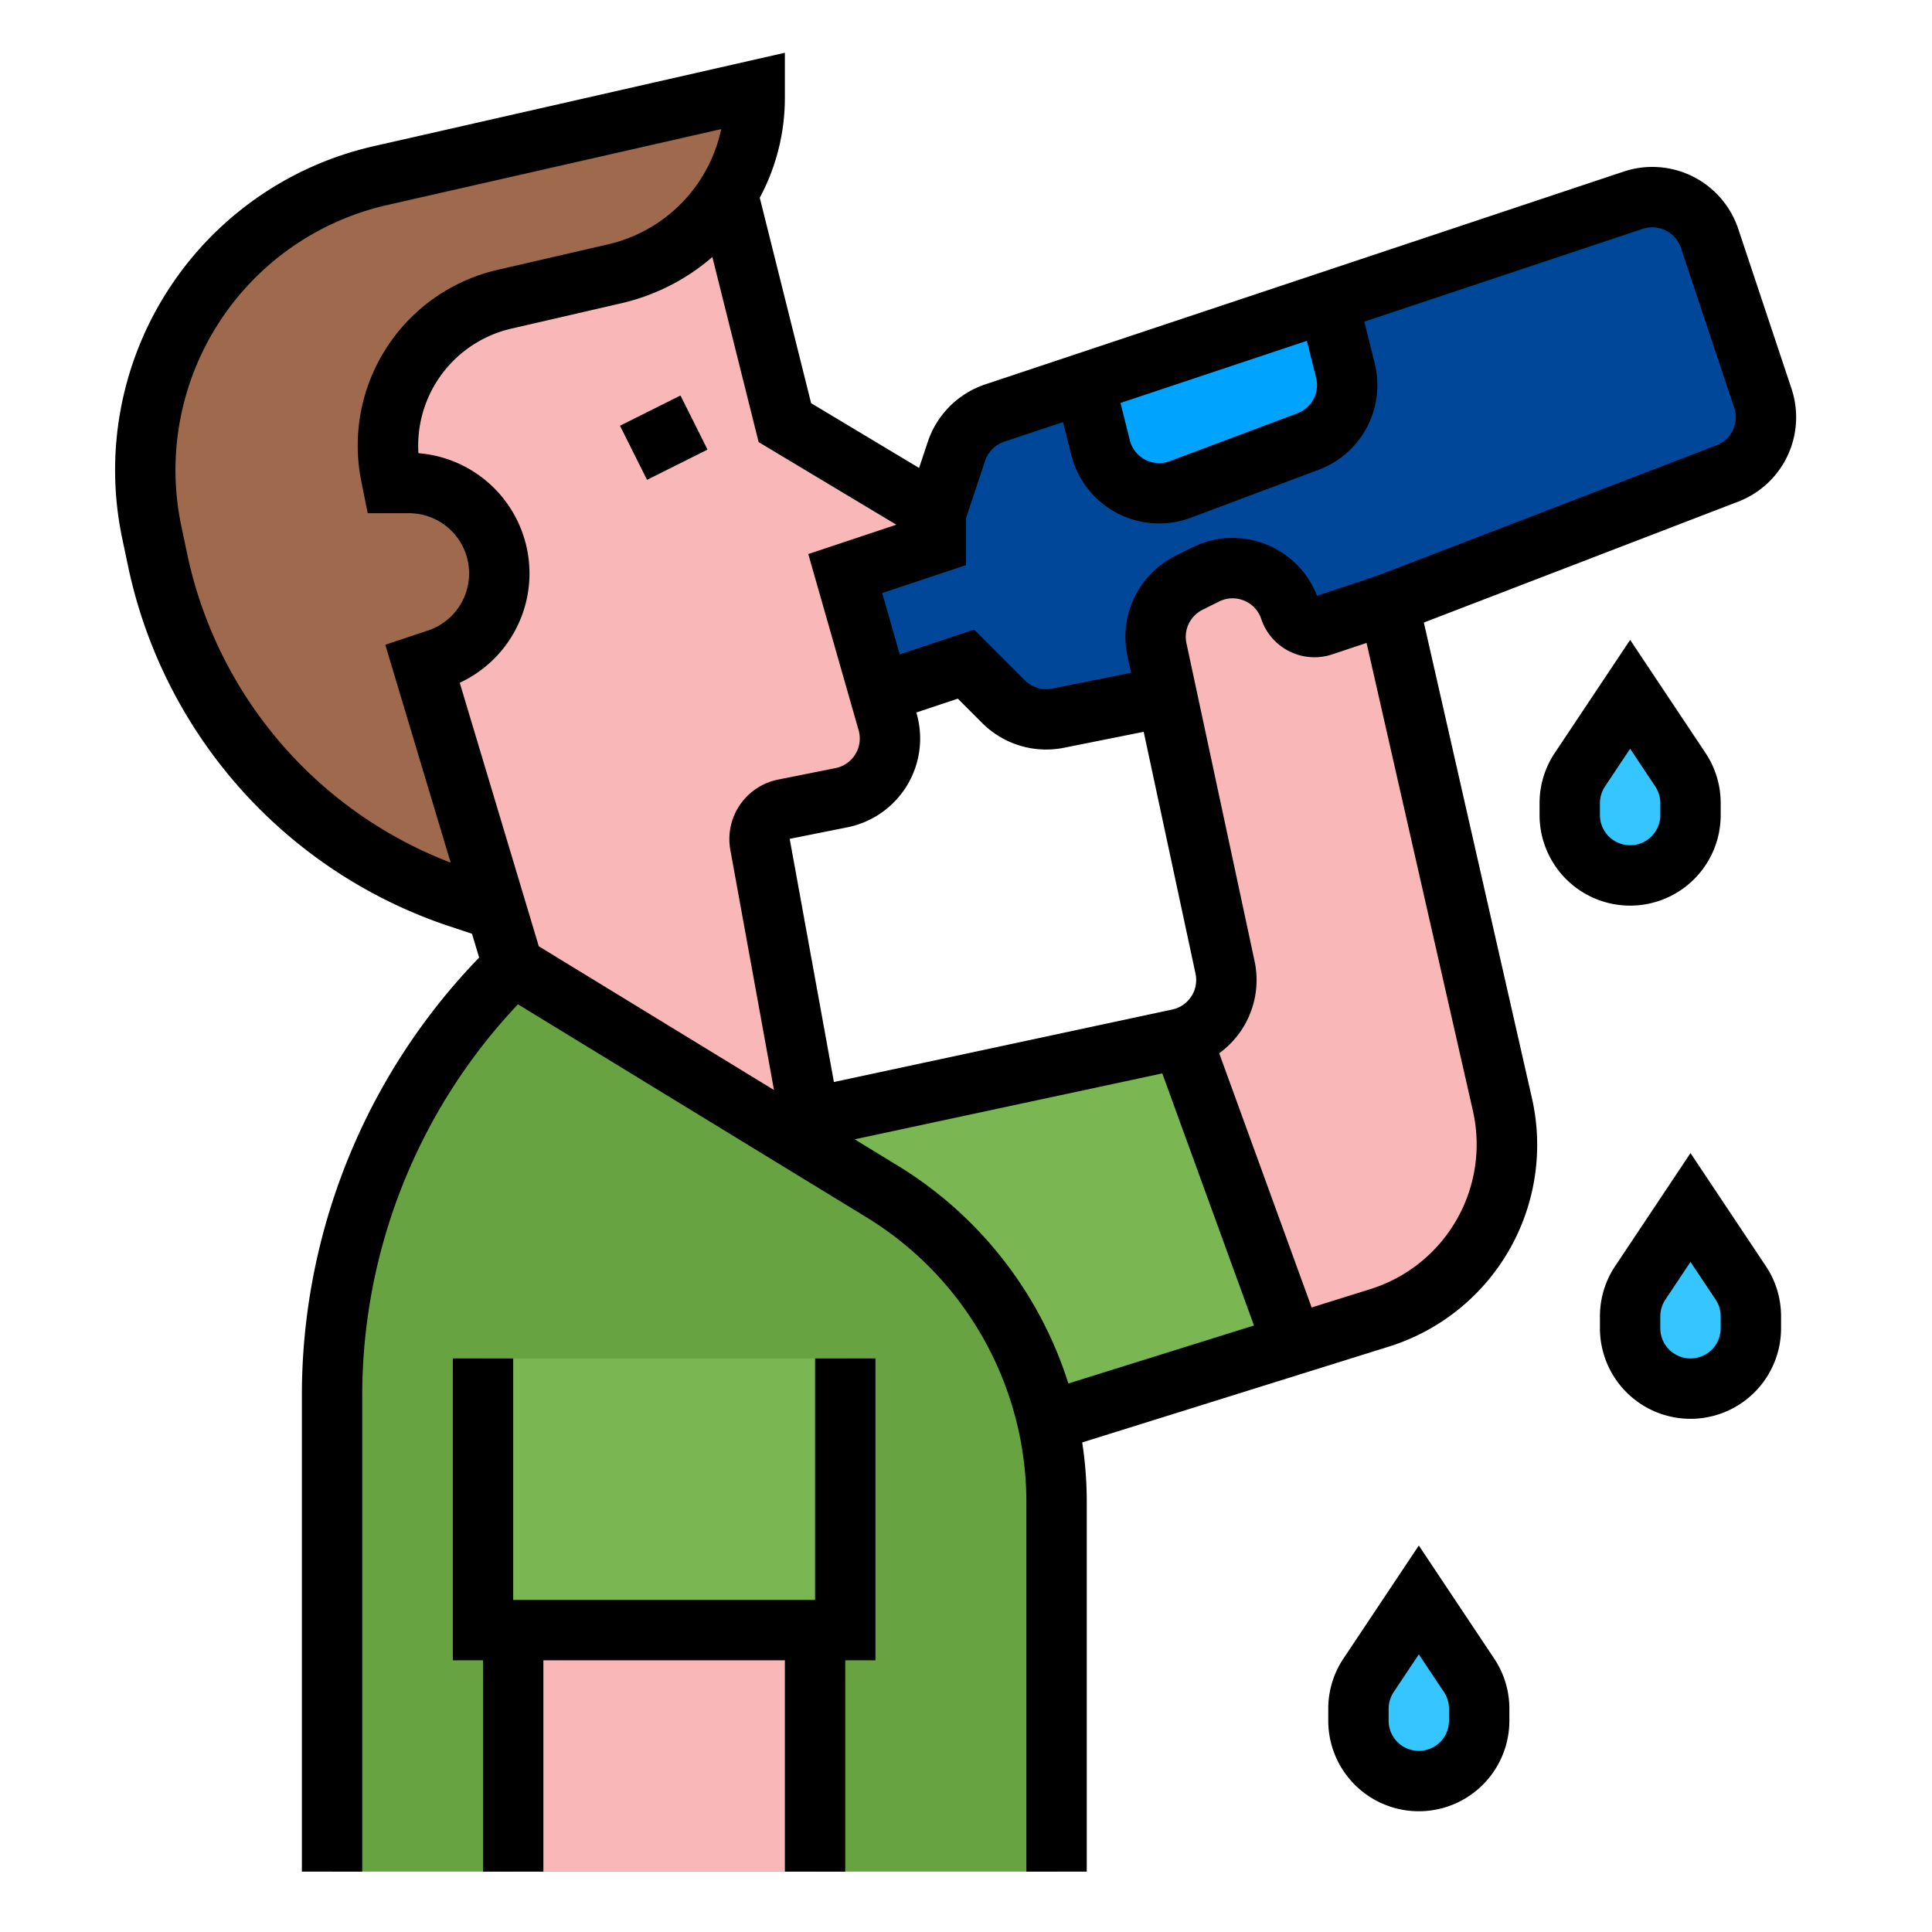 <svg xmlns="http://www.w3.org/2000/svg" width="512" viewBox="0 0 512 512" height="512"><g data-name="FILLED OUTLINE" id="FILLED_OUTLINE"><path fill="#004699" d="m457.73 125.49-89.73 34.51-87.6 30.32a15.994 15.994 0 0 1 -14.45-4.37l-9.95-9.95-24 8-8-32 24-8 5.47-24.41a15.981 15.981 0 0 1 10.12-10.12l23.79-7.93 64.62-21.54 80.82-26.94a16.007 16.007 0 0 1 20.24 10.12l14.11 42.32a16.009 16.009 0 0 1 -9.44 19.99z"></path><path fill="#00a4ff" d="m346.63 117.01-33.84 12.69a15.997 15.997 0 0 1 -21.14-11.1l-4.27-17.06 64.62-21.54 4.54 18.15a15.997 15.997 0 0 1 -9.91 18.86z"></path><path fill="#f9b7b7" d="m365.69 349.22-23.04 7.06-65.13 19.96a95.892 95.892 0 0 0 -43.46-60.31l-27.01-16.51 105.31-24.07c.27-.06.53-.12.79-.19a15.996 15.996 0 0 0 11.5-18.8l-18.05-84.24a15.991 15.991 0 0 1 8.49-17.66l4.41-2.21a15.996 15.996 0 0 1 22.33 9.25 6.852 6.852 0 0 0 8.67 4.33l17.5-5.83 30.18 132.77a48.004 48.004 0 0 1 -32.49 56.45z"></path><path fill="#68a341" d="m234.059 315.925-98.059-59.925-1.137 1.137a160 160 0 0 0 -46.863 113.137v125.726h192v-98.16a96 96 0 0 0 -45.941-81.915z"></path><path fill="#f9b7b7" d="m136 432h80v64h-80z"></path><path fill="#7ab753" d="m128 360h96v72h-96z"></path><path fill="#9e694c" d="m100.774 46.551a80 80 0 0 0 -60.554 94.491l1.601 7.603a120 120 0 0 0 79.479 89.121l12.701 4.234-22-66 3.935-1.312a23.959 23.959 0 0 0 -7.576-46.688h-4.358l-.383-1.913a40 40 0 0 1 30.229-46.82l28.947-6.68a48 48 0 0 0 37.207-46.771v-1.815z"></path><path fill="#f9b7b7" d="m248 144-24 8 11.23 39.32a15.995 15.995 0 0 1 -12.24 20.08l-15.28 3.06a7.991 7.991 0 0 0 -6.3 9.27l14.78 81.28-79.89-48.83-24.3-80.18 3.93-1.31a23.959 23.959 0 0 0 -7.57-46.69h-4.36l-.38-1.91a39.989 39.989 0 0 1 30.23-46.82l28.94-6.68a47.973 47.973 0 0 0 29.99-21.47l15.22 60.88 40 24z"></path><g fill="#36c6ff"><path d="m448 216v-3.156a16 16 0 0 0 -2.687-8.875l-13.313-19.969-13.313 19.969a16 16 0 0 0 -2.687 8.875v3.156a16 16 0 0 0 32 0z"></path><path d="m461.313 339.969-13.313-19.969-13.313 19.969a15.999 15.999 0 0 0 -2.687 8.875v3.156a16 16 0 0 0 32 0v-3.156a15.999 15.999 0 0 0 -2.687-8.875z"></path><path d="m376 424-13.313 19.969a15.999 15.999 0 0 0 -2.687 8.875v3.156a16 16 0 0 0 32 0v-3.156a15.999 15.999 0 0 0 -2.687-8.875z"></path></g><path transform="matrix(.894 -.447 .447 .894 -33.296 90.956)" fill="#575757" d="m167.056 108h17.889v16h-17.889z"></path><path fill="#7ab753" d="m342.65 356.28-65.13 19.96a95.892 95.892 0 0 0 -43.46-60.31l-27.01-16.51 105.31-24.07c.27-.06.53-.12.79-.19z"></path><path transform="matrix(.894 -.447 .447 .894 -33.296 90.956)" d="m167.056 108h17.889v16h-17.889z"></path><path d="m216 424h-80v-64h-16v80h8v56h16v-56h64v56h16v-56h8v-80h-16z"></path><path d="m448 305.578-19.97 29.954a23.925 23.925 0 0 0 -4.03 13.312v3.156a24 24 0 0 0 48 0v-3.156a23.924 23.924 0 0 0 -4.031-13.312zm8 46.422a8 8 0 0 1 -16 0v-3.156a7.979 7.979 0 0 1 1.343-4.438l6.657-9.985 6.656 9.984a7.978 7.978 0 0 1 1.344 4.438z"></path><path d="m376 409.578-19.97 29.954a23.925 23.925 0 0 0 -4.03 13.312v3.156a24 24 0 0 0 48 0v-3.156a23.924 23.924 0 0 0 -4.031-13.312zm8 46.422a8 8 0 0 1 -16 0v-3.156a7.979 7.979 0 0 1 1.343-4.438l6.657-9.985 6.656 9.984a7.978 7.978 0 0 1 1.344 4.438z"></path><path d="m456 216v-3.156a23.924 23.924 0 0 0 -4.031-13.312l-19.969-29.954-19.97 29.954a23.925 23.925 0 0 0 -4.03 13.312v3.156a24 24 0 0 0 48 0zm-32 0v-3.156a7.979 7.979 0 0 1 1.343-4.438l6.657-9.985 6.656 9.984a7.978 7.978 0 0 1 1.344 4.438v3.156a8 8 0 0 1 -16 0z"></path><path d="m377.336 164.981 83.266-32.026a23.96 23.96 0 0 0 14.153-29.99l-14.105-42.316a24 24 0 0 0 -30.357-15.179l-169.232 56.411a24.113 24.113 0 0 0 -15.179 15.179l-2.317 6.95-28.607-17.164-13.611-54.443a56.067 56.067 0 0 0 6.653-26.586v-11.837l-108.999 24.772a88.001 88.001 0 0 0 -66.61 103.941l1.601 7.603a128.453 128.453 0 0 0 84.777 95.062l6.317 2.106 1.891 6.303a166.843 166.843 0 0 0 -46.977 116.51v125.726h16v-125.726a150.928 150.928 0 0 1 41.265-104.126l92.623 56.603a88.539 88.539 0 0 1 42.112 75.089v98.16h16v-98.16a102.35 102.35 0 0 0 -1.207-15.582l81.279-25.4a56.001 56.001 0 0 0 37.904-65.861zm-31.002-74.659 2.442 9.77a7.996 7.996 0 0 1 -4.952 9.431l-33.842 12.691a8 8 0 0 1 -10.57-5.551l-2.469-9.877zm-90.334 59.445v-12.468l5.06-15.179a8.039 8.039 0 0 1 5.06-5.06l15.6-5.2 2.171 8.683a24.008 24.008 0 0 0 31.71 16.652l33.842-12.691a23.99 23.99 0 0 0 14.856-28.293l-2.741-10.964 73.793-24.598a8.009 8.009 0 0 1 10.119 5.06l14.105 42.316a7.987 7.987 0 0 1 -4.717 9.997l-89.567 34.449-16.258 5.42a24 24 0 0 0 -33.111-12.795l-4.414 2.207a23.996 23.996 0 0 0 -12.734 26.495l.964 4.497-20.911 4.182a7.989 7.989 0 0 1 -7.226-2.188l-13.441-13.441-19.72 6.573-4.644-16.253zm-136.57 78.84a112.423 112.423 0 0 1 -69.781-81.609l-1.601-7.603a71.999 71.999 0 0 1 54.499-85.042l88.578-20.131a39.792 39.792 0 0 1 -30.13 30.57l-28.947 6.68a47.769 47.769 0 0 0 -36.275 56.185l1.669 8.344h10.917a15.959 15.959 0 0 1 5.047 31.099l-11.298 3.766zm74.105-3.441 11.581 63.698-62.333-38.093-20.949-69.831a31.959 31.959 0 0 0 -10.949-60.839 31.826 31.826 0 0 1 24.76-33.039l28.947-6.68a56.073 56.073 0 0 0 24.189-12.271l12.261 49.045 36.498 21.898-23.337 7.779 13.338 46.683a7.999 7.999 0 0 1 -6.124 10.042l-15.278 3.056a16.075 16.075 0 0 0 -12.604 18.551zm15.742-2.862 15.278-3.056a23.999 23.999 0 0 0 18.37-30.127l-.086-.301 11-3.667 6.449 6.449a23.967 23.967 0 0 0 21.677 6.563l21.126-4.225 13.734 64.091a8.009 8.009 0 0 1 -6.146 9.499l-89.684 19.218zm73.853 144.337a104.61 104.61 0 0 0 -44.9-57.541l-11.729-7.168 81.518-17.468 24.294 66.808zm80.169-25.053-15.699 4.906-24.5-67.374a23.96 23.96 0 0 0 9.368-24.44l-18.05-84.235a7.999 7.999 0 0 1 4.244-8.832l4.414-2.207a8.001 8.001 0 0 1 11.167 4.625 14.868 14.868 0 0 0 18.784 9.392l9.127-3.042 28.219 124.163a40.206 40.206 0 0 1 -27.074 47.044z"></path></g></svg>